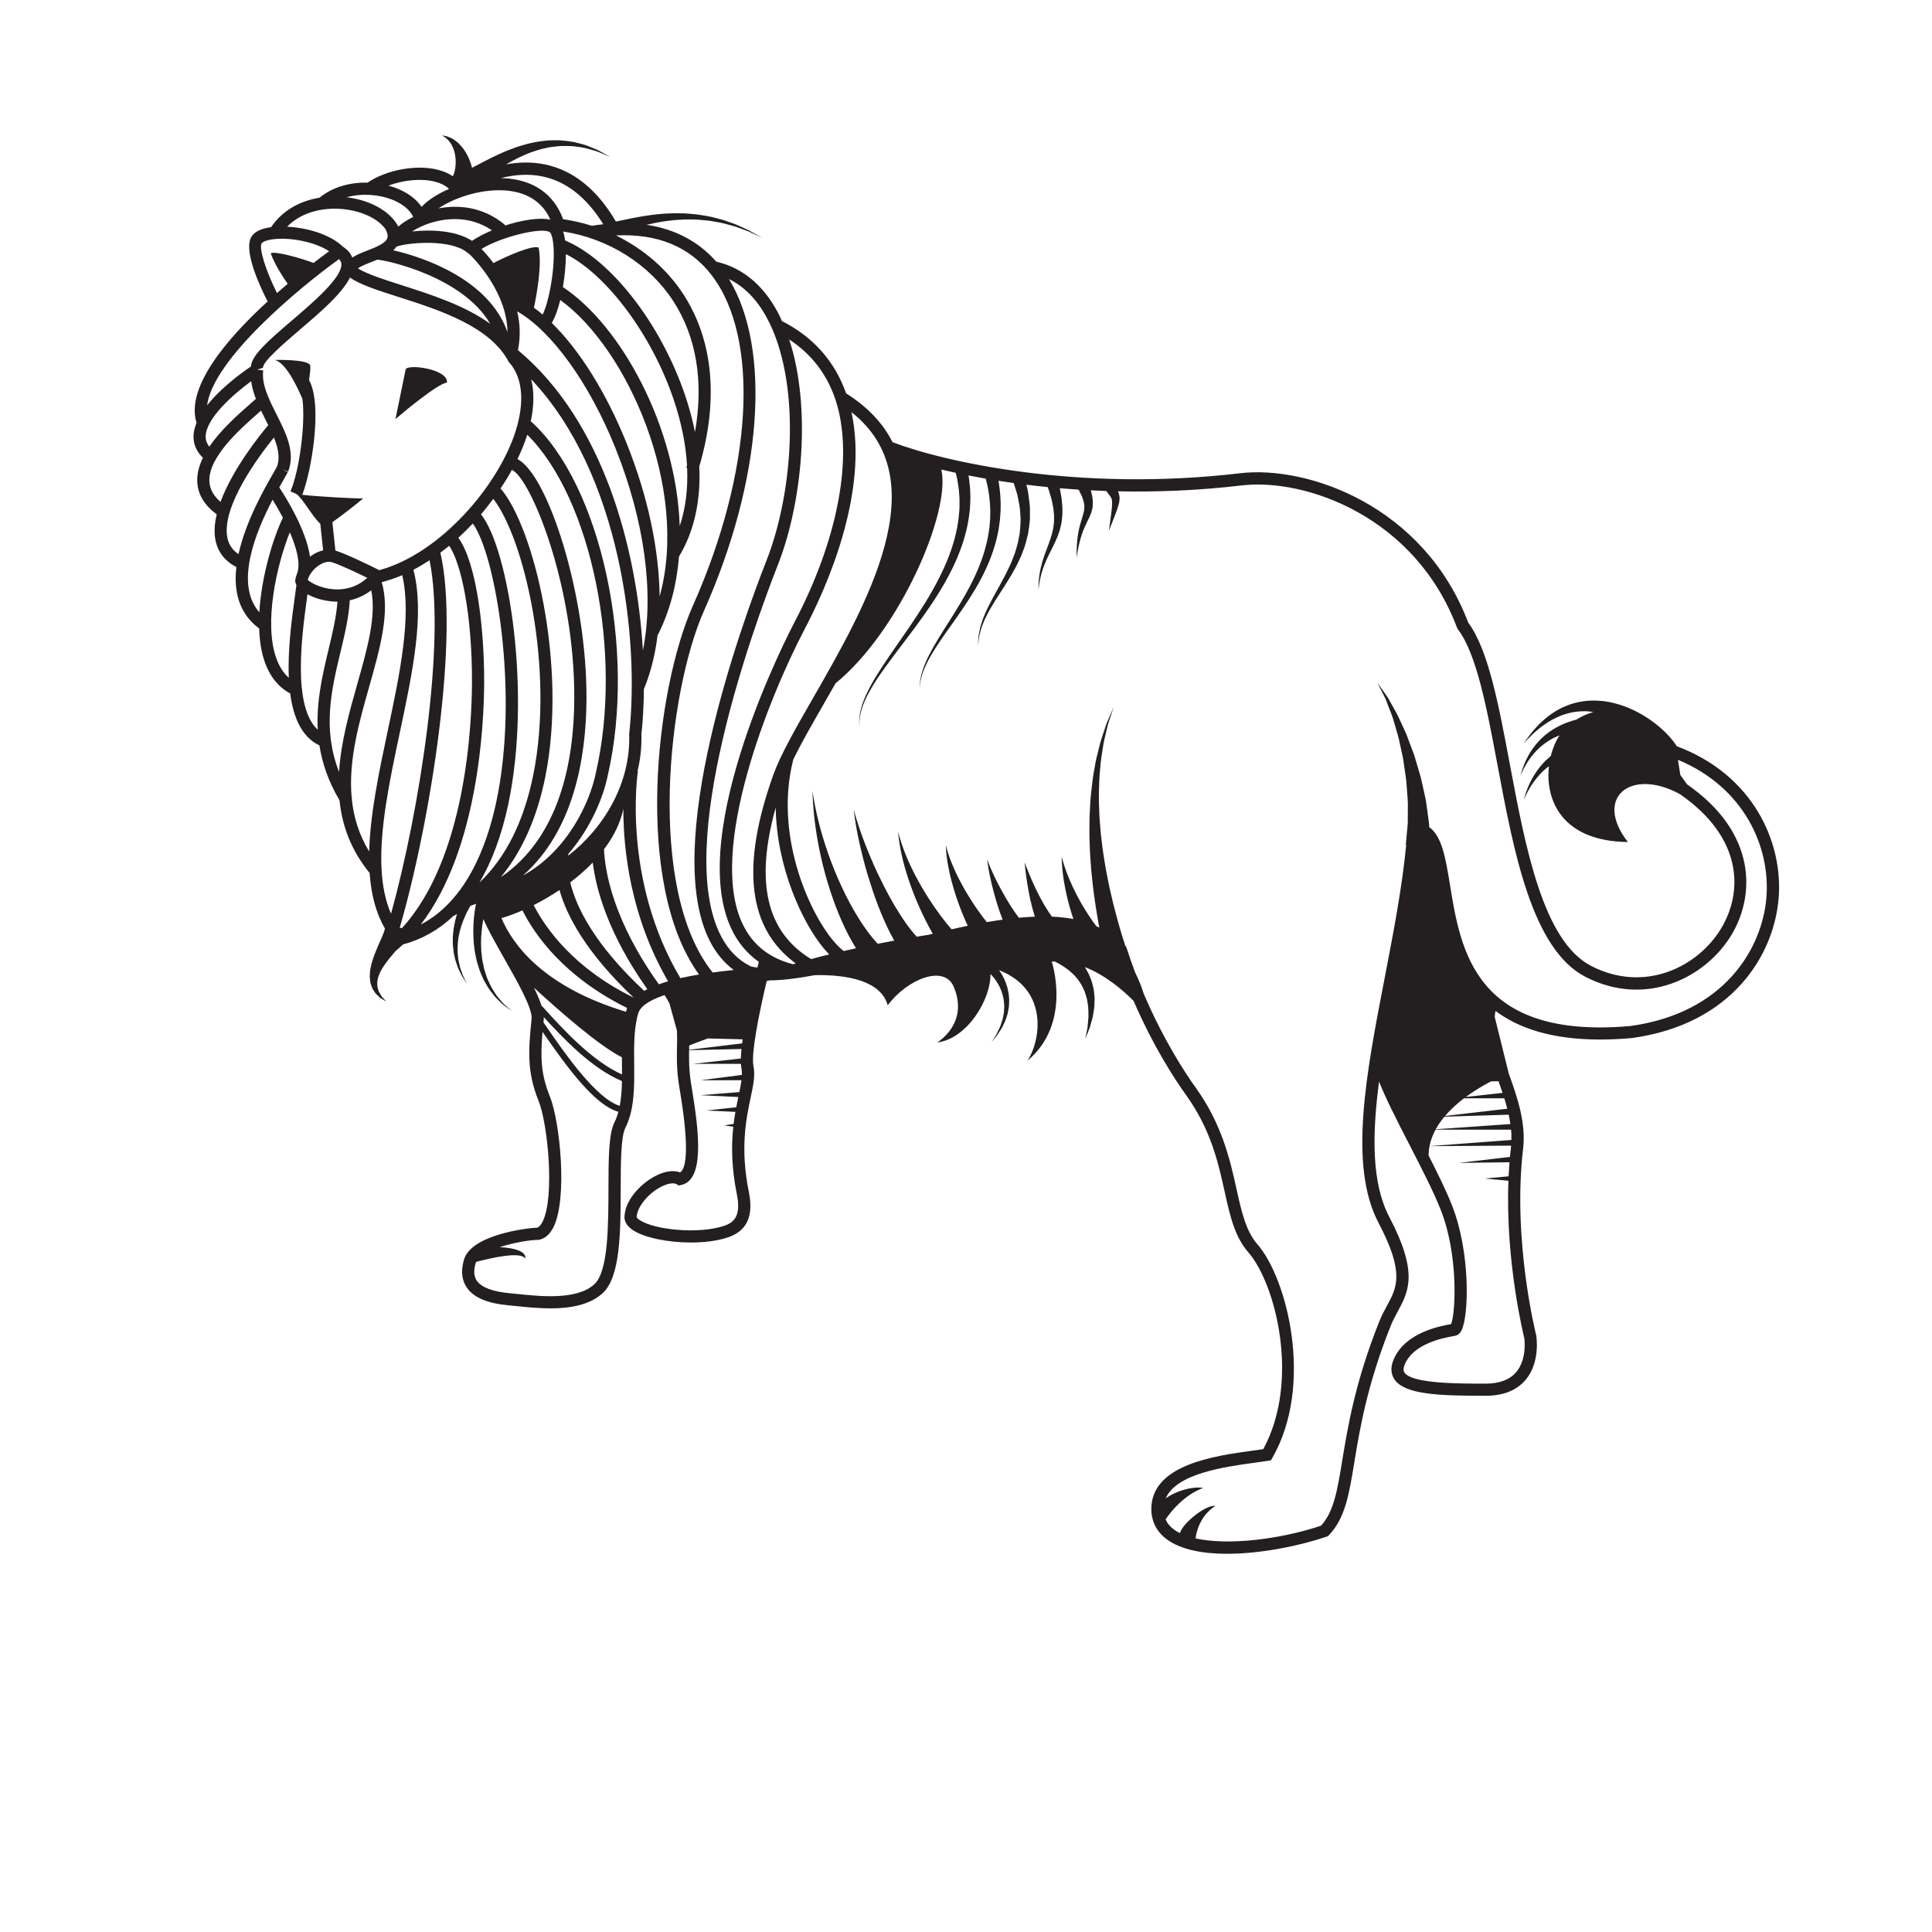 <?xml version="1.0" encoding="UTF-8"?>
<svg version="1.1" viewBox="0 0 816 816" xml:space="preserve" xmlns="http://www.w3.org/2000/svg"><defs><clipPath id="a"><path d="m0 612h612v-612h-612z"/></clipPath></defs><g transform="matrix(1.333 0 0 -1.333 0 816)"><g clip-path="url(#a)"><path d="m531.66 371.4 0.751-4.787c0.657-0.926 1.355-1.906 2.116-2.968 22.236-15.418 21.541-35.26 14.157-47.605-8.272-13.825-27.33-23.219-46.356-13.388-16.9 8.736-22.684 39.577-27.784 66.787-3.426 18.272-6.662 35.531-12.595 43.288l-0.275 0.497c-13.171 35.127-47.865 47.53-68.33 45.117-13.75-1.623-26.9-2.115-39.124-1.857 0.181-0.424 0.372-0.863 0.449-1.491 0.173-0.664 0.017-1.22-0.034-1.817-0.055-0.607-0.274-1.048-0.404-1.576-0.275-1.036-0.684-1.938-1.002-2.846-0.324-0.894-0.665-1.707-0.941-2.412-0.558-1.403-0.932-2.341-0.932-2.341s0.14 0.999 0.347 2.493c0.101 0.75 0.238 1.621 0.341 2.552 0.088 0.926 0.272 1.94 0.286 2.886-2e-3 0.464 0.1 0.991 0.018 1.373-0.073 0.386-0.05 0.818-0.239 1.043-0.077 0.239-0.319 0.552-0.54 0.839-0.266 0.353-0.516 0.687-0.749 0.997-0.117 0.152-0.187 0.264-0.282 0.399-1.662 0.056-3.302 0.127-4.927 0.211 0.062-0.215 0.126-0.432 0.192-0.663 0.124-0.637 0.311-1.282 0.383-2.042 0.104-0.745 0.115-1.566 0.037-2.412-0.115-0.85-0.333-1.695-0.65-2.461-0.305-0.77-0.664-1.478-1-2.167-0.679-1.377-1.304-2.733-1.744-4.088-0.464-1.341-0.804-2.638-1.03-3.764-0.267-1.122-0.389-2.08-0.494-2.744-0.102-0.671-0.163-1.054-0.163-1.054s-1e-3 0.387-3e-3 1.065c2e-3 0.676-0.027 1.648 0.064 2.814 0.047 1.167 0.181 2.533 0.443 3.989 0.23 1.46 0.667 3.009 1.132 4.495 0.228 0.743 0.459 1.464 0.609 2.142 0.163 0.678 0.206 1.305 0.198 1.902-0.047 0.599-0.142 1.171-0.314 1.727-0.136 0.551-0.393 1.088-0.559 1.567-0.352 0.748-0.66 1.369-0.956 1.916-2.021 0.131-4.005 0.282-5.96 0.448 0.139-0.684 0.268-1.483 0.421-2.332 0.186-0.882 0.24-1.858 0.333-2.879 0.134-1.009 0.045-2.121 0.056-3.238-0.116-1.126-0.181-2.296-0.483-3.449-0.221-1.162-0.619-2.301-1.044-3.396-0.866-2.196-1.988-4.188-2.904-6.086-0.911-1.898-1.633-3.722-2.096-5.347-0.266-0.801-0.381-1.572-0.553-2.239-0.176-0.668-0.223-1.269-0.303-1.76-0.139-0.982-0.221-1.545-0.221-1.545s0.019 0.569 0.057 1.563c0.025 0.497 0.011 1.106 0.115 1.796 0.099 0.685 0.136 1.482 0.317 2.322 0.296 1.698 0.835 3.651 1.556 5.683 0.727 2.027 1.623 4.12 2.203 6.231 0.281 1.056 0.53 2.107 0.613 3.161 0.162 1.038 0.101 2.083 0.104 3.076-0.128 1.004-0.136 1.962-0.365 2.876-0.182 0.91-0.32 1.775-0.571 2.54-0.224 0.773-0.429 1.479-0.61 2.105-0.174 0.478-0.323 0.893-0.457 1.274-2.311 0.227-4.563 0.48-6.763 0.754 0.169-0.683 0.374-1.442 0.557-2.379 0.145-1.145 0.312-2.439 0.494-3.851 0.166-1.404 0.049-2.917 0.084-4.513-0.1-1.587-0.323-3.27-0.625-4.97-0.425-1.682-0.798-3.431-1.492-5.105-0.563-1.719-1.419-3.33-2.191-4.969-0.876-1.579-1.737-3.162-2.687-4.644-0.911-1.512-1.877-2.936-2.766-4.345-0.903-1.395-1.762-2.751-2.52-4.064-0.811-1.288-1.387-2.591-2.002-3.765-0.452-1.231-1.035-2.32-1.262-3.371-0.235-1.043-0.602-1.933-0.627-2.71-0.168-1.543-0.265-2.424-0.265-2.424s0.037 0.888 0.099 2.445c-0.023 0.79 0.28 1.7 0.449 2.78 0.159 1.087 0.669 2.217 1.048 3.513 0.536 1.225 1.047 2.608 1.773 3.958 0.677 1.383 1.448 2.802 2.254 4.265 0.792 1.465 1.663 2.955 2.455 4.499 0.837 1.523 1.568 3.119 2.311 4.699 0.63 1.623 1.343 3.212 1.753 4.858 0.552 1.61 0.774 3.258 1.067 4.826 0.167 1.584 0.267 3.126 0.259 4.577-0.137 1.451-0.114 2.842-0.351 4.071-0.237 1.218-0.454 2.337-0.644 3.329-0.267 1.01-0.6 1.925-0.822 2.661-0.146 0.456-0.266 0.828-0.37 1.159-1.641 0.228-3.258 0.465-4.827 0.712 0.056-0.3 0.109-0.599 0.177-0.958 0.11-1.058 0.344-2.356 0.413-3.811 0.038-0.728 0.076-1.504 0.118-2.321-0.012-0.815-0.023-1.675-0.033-2.571-0.066-0.892-0.132-1.823-0.206-2.785-0.132-0.953-0.271-1.939-0.411-2.951-0.389-2.008-0.853-4.112-1.556-6.215-1.328-4.23-3.366-8.48-5.717-12.491-4.719-8.028-10.618-15.122-14.058-21.069-0.871-1.48-1.574-2.883-2.127-4.162-0.55-1.281-0.899-2.446-1.15-3.416-0.192-0.983-0.34-1.759-0.35-2.298-0.04-0.539-0.064-0.825-0.064-0.825s7e-3 0.288 0.021 0.827c-0.019 0.542 0.087 1.327 0.228 2.331 0.203 0.989 0.496 2.187 0.986 3.51 0.488 1.323 1.127 2.783 1.927 4.322 3.163 6.187 8.703 13.63 12.895 21.715 2.089 4.037 3.83 8.231 4.875 12.299 0.558 2.022 0.89 4.018 1.156 5.906 0.08 0.952 0.16 1.874 0.239 2.767 0.017 0.895 0.038 1.758 0.054 2.589-0.036 0.827-0.066 1.621-0.096 2.375-0.077 0.75-0.153 1.461-0.22 2.131-0.134 1.341-0.404 2.439-0.542 3.378-0.259 1.078-0.447 1.872-0.573 2.392-1.884 0.329-3.705 0.671-5.47 1.018 0.057-0.319 0.114-0.659 0.165-1.047 0.138-1.32 0.399-2.94 0.393-4.741 0.033-0.901 0.065-1.863-0.016-2.875-0.059-1.01-0.066-2.079-0.244-3.174-0.252-2.2-0.667-4.566-1.355-6.989-0.622-2.442-1.561-4.921-2.59-7.44-2.154-5.004-5.043-10.016-8.244-14.769-6.393-9.514-13.859-18.131-18.311-25.387-1.081-1.826-2.05-3.521-2.707-5.118-0.71-1.57-1.122-3.022-1.378-4.233-0.21-1.215-0.319-2.196-0.257-2.859 0.023-0.663 0.034-1.021 0.034-1.021s-0.026 0.355-0.079 1.019c-0.089 0.665-0.021 1.652 0.137 2.89 0.209 1.23 0.563 2.722 1.215 4.34 0.596 1.644 1.499 3.394 2.512 5.285 4.181 7.508 11.308 16.48 17.209 26.127 2.954 4.818 5.558 9.825 7.419 14.712 0.881 2.457 1.677 4.849 2.16 7.171 0.553 2.311 0.842 4.53 0.992 6.578 0.121 1.019 0.08 2.002 0.099 2.934 0.037 0.934-0.035 1.815-0.099 2.639-0.065 1.678-0.36 3.041-0.514 4.188-0.183 1.063-0.443 1.973-0.59 2.608-1.577 0.342-3.089 0.689-4.551 1.041 3.074-13.766-13.508-51.466-33.525-67.735-1.286-2.263-2.558-4.484-3.799-6.647-3.75-6.526-7.122-12.416-9.579-17.451-5.988-23.258 4.427-47.41 12.427-57.194 1.323-1.62 2.51-2.745 3.527-3.527 1.279 0.292 2.582 0.583 3.909 0.869-3.161 5.033-5.957 11.423-8.102 18.001-2.577 7.766-4.162 15.753-4.912 21.769-0.396 3-0.554 5.524-0.673 7.28-0.073 1.757-0.115 2.761-0.115 2.761s0.162-0.992 0.446-2.728c0.326-1.723 0.782-4.185 1.527-7.091 1.449-5.816 3.945-13.422 7.32-20.57 3.307-7.153 7.525-13.912 11.304-17.905 0.034-0.034 0.063-0.057 0.093-0.091 1.723 0.341 3.474 0.674 5.239 0.998-0.387 0.682-0.771 1.388-1.163 2.122-0.661 1.334-1.373 2.728-1.996 4.201-1.321 2.924-2.499 6.097-3.603 9.277-1.067 3.197-2.066 6.4-2.846 9.442-0.425 1.509-0.753 2.992-1.09 4.388-0.349 1.391-0.586 2.731-0.852 3.952-0.269 1.218-0.432 2.364-0.619 3.359-0.187 0.998-0.31 1.871-0.407 2.59-0.201 1.44-0.316 2.262-0.316 2.262s0.234-0.796 0.64-2.192c0.199-0.698 0.448-1.546 0.776-2.499 0.329-0.955 0.648-2.037 1.089-3.2 0.437-1.163 0.859-2.431 1.399-3.745 0.532-1.316 1.063-2.707 1.692-4.12 1.192-2.845 2.615-5.812 4.091-8.732 1.511-2.899 3.079-5.763 4.712-8.303 0.784-1.296 1.623-2.469 2.399-3.594 0.805-1.087 1.572-2.115 2.316-2.974 0.309-0.351 0.598-0.676 0.884-0.993 1.243 0.207 2.488 0.41 3.736 0.603 0.447 0.112 0.897 0.22 1.349 0.331-1.622 2.847-3.208 6.002-4.612 9.243-2.432 5.562-4.284 11.329-5.234 15.737-0.483 2.202-0.77 4.052-0.937 5.352-0.14 1.296-0.219 2.036-0.219 2.036s0.2-0.719 0.544-1.974c0.372-1.244 0.948-3.004 1.765-5.059 1.621-4.12 4.315-9.371 7.491-14.275 2.278-3.554 4.809-6.931 7.146-9.654 1.721 0.391 3.435 0.769 5.138 1.12-1.084 2.331-2.14 4.879-3.065 7.506-0.796 2.191-1.464 4.426-2.032 6.526-0.561 2.105-0.974 4.091-1.265 5.798-0.157 0.851-0.231 1.656-0.329 2.349-0.105 0.693-0.133 1.298-0.162 1.797-0.062 0.998-0.097 1.568-0.097 1.568s0.154-0.55 0.426-1.513c0.131-0.481 0.288-1.072 0.534-1.716 0.239-0.65 0.466-1.382 0.791-2.164 0.631-1.573 1.428-3.375 2.388-5.251 0.966-1.873 2.042-3.838 3.234-5.733 1.809-2.958 3.816-5.783 5.621-8.01 1.687 0.294 3.359 0.553 5.01 0.786-0.366 0.941-0.715 1.899-1.049 2.858-1.36 4.008-2.388 8.054-3.016 11.113-0.641 3.063-0.819 5.123-0.819 5.123s0.655-1.967 1.966-4.745c1.299-2.786 3.21-6.42 5.359-9.835 0.881-1.372 1.785-2.689 2.703-3.911 1.728 0.162 3.422 0.279 5.079 0.342-0.261 0.817-0.508 1.643-0.736 2.469-1.977 7.364-2.496 14.747-2.496 14.747s0.607-1.755 1.673-4.296c1.056-2.542 2.608-5.876 4.398-8.981 0.827-1.404 1.689-2.755 2.574-3.943 2.374-0.099 4.647-0.34 6.797-0.745-0.398 1.181-0.784 2.382-1.138 3.603-1.144 3.97-1.896 8.013-2.247 11.048-0.159 1.533-0.273 2.784-0.291 3.667-0.038 0.881-0.06 1.384-0.06 1.384s0.139-0.483 0.389-1.329c0.223-0.855 0.634-2.051 1.139-3.445 1.04-2.803 2.676-6.429 4.637-9.839 1.557-2.714 3.267-5.302 4.808-7.345 0.327-0.151 0.662-0.293 0.978-0.455-0.198 1.007-0.394 2.035-0.562 3.108-0.421 2.352-0.802 4.841-1.14 7.423-0.373 2.575-0.618 5.262-0.89 7.977-0.194 2.731-0.429 5.494-0.477 8.272-0.144 2.769-0.052 5.554-0.035 8.277 0.148 2.729 0.227 5.412 0.537 7.993 0.277 2.582 0.564 5.07 1.037 7.405 0.356 2.348 0.91 4.53 1.426 6.533 0.44 2.018 1.113 3.81 1.632 5.405 0.266 0.793 0.517 1.537 0.744 2.226 0.286 0.661 0.547 1.272 0.786 1.822 0.947 2.2 1.488 3.457 1.488 3.457s-0.429-1.301-1.179-3.577c-0.186-0.57-0.395-1.197-0.621-1.883-0.166-0.702-0.347-1.457-0.539-2.264-0.373-1.619-0.873-3.407-1.129-5.441-0.335-2.011-0.685-4.184-0.831-6.516-0.262-2.313-0.324-4.77-0.374-7.306-0.079-2.533 0.08-5.162 0.167-7.814 0.217-2.656 0.365-5.345 0.744-8.027 0.281-2.682 0.747-5.348 1.17-7.967 0.495-2.611 0.96-5.182 1.543-7.645 0.549-2.472 1.13-4.845 1.739-7.081 0.557-2.249 1.227-4.34 1.768-6.286 0.444-1.462 0.867-2.79 1.273-4.042l0.169 0.055c0.927-2.904 1.908-5.694 2.919-8.37 1.069-2.162 2.001-4.418 2.678-6.644 6.353-14.89 13.273-25.338 16.48-29.8 8.412-11.703 10.921-23.037 12.939-32.144 1.583-7.138 2.947-13.304 6.658-17.544 9.242-10.564 18.056-44.252 4.714-67.599l-0.456-0.801-0.906-0.148c-1.207-0.196-2.641-0.392-4.226-0.609-9.574-1.308-24.84-3.407-28.22-11.32 3.115 2.339 8.406 3.892 11.85 3.332-6.125-2.356-10.162-7.426-11.889-9.979 0.556-1.262 1.463-2.355 2.755-3.286 0.542-0.39 1.145-0.745 1.796-1.068 0.75 3.041 8.153 9.067 11.2 8.63-4.843-3.167-5.978-8.167-6.247-10.294 10.5-2.344 27.087-0.22 39.769 4.029 4.053 4.515 5.117 11.005 6.713 20.705 1.724 10.506 4.088 24.898 11.733 44.01 0.749 1.873 1.608 3.457 2.44 4.991 3.148 5.82 5.639 10.414-2.678 26.231-9.564 18.191-3.955 47.178 1.983 77.865 2.71 14.009 5.488 28.436 6.779 41.91l-0.13 3e-3s0.078 0.839 0.213 2.311c0.067 0.736 0.151 1.628 0.246 2.653 0.046 0.514 0.099 1.058 0.15 1.631 0.036 0.562 0.012 1.109 0.021 1.708 7e-3 1.189 0.015 2.479 0.023 3.843 0.065 1.362-0.129 2.859-0.219 4.39-0.141 1.531-0.169 3.138-0.41 4.742-0.235 1.612-0.474 3.248-0.711 4.886-0.185 1.655-0.656 3.241-0.968 4.85-0.36 1.598-0.644 3.197-1.133 4.674-0.442 1.503-0.87 2.954-1.275 4.329-0.432 1.369-0.978 2.608-1.413 3.789-0.478 1.156-0.808 2.284-1.3 3.174-0.46 0.914-0.86 1.709-1.192 2.366-0.666 1.32-1.047 2.074-1.047 2.074s0.482-0.691 1.33-1.9c0.427-0.609 0.943-1.35 1.536-2.197 0.627-0.836 1.109-1.898 1.762-2.995 0.605-1.121 1.345-2.308 1.979-3.628 0.612-1.332 1.257-2.74 1.924-4.194 0.719-1.447 1.239-3.014 1.842-4.592 0.552-1.592 1.275-3.172 1.707-4.833 0.488-1.652 0.978-3.305 1.46-4.929 0.488-1.631 0.76-3.286 1.138-4.868 0.328-1.597 0.744-3.1 0.903-4.639 0.206-1.522 0.401-2.964 0.583-4.294 0.082-0.662 0.19-1.322 0.238-1.908 0.015-0.292 0.028-0.549 0.04-0.823 4.074-2.952 5.214-9.952 6.592-18.416 3.359-20.649 7.937-48.929 57.118-44.603 29.658 4.053 41.778 24.437 43.117 40.656 1.314 15.943-6.961 34.964-28.025 43.689m-53.097-115.41c-0.141 0.989-0.318 1.979-0.535 2.97l-20.369-0.637c-1.043-1.249-1.971-2.576-2.74-3.98zm-0.624-17.96-7.439 0.7 7.501 0.706c0.072 1.481 0.167 2.964 0.284 4.453l-15.995-0.207 16.14 1.899c0.096 1.026 0.201 2.053 0.324 3.078 0.018 0.162 0.014 0.328 0.028 0.493l-25.837-0.157c-0.186-0.956-0.288-1.94-0.299-2.947 2.874-5.641 5.602-11.191 7.458-15.904 5.844-14.831 5.374-35.153 2.913-39.668-0.48-0.879-1.124-1.406-1.916-1.565l-0.638-0.12c-3.122-0.572-12.624-2.318-15.375-9.001-0.678-1.643-0.24-2.294-0.076-2.539 2.348-3.509 16.96-3.509 25.689-3.509 4.382 0 7.644 1.225 9.697 3.641 3.594 4.231 2.571 10.791 2.561 10.858-0.037 0.12-6.007 23.836-5.02 49.789m0.856 16.171-23.943 0.018c-0.888-1.64-1.543-3.38-1.907-5.222l25.945 1.96c0.026 1.077 2e-3 2.158-0.095 3.244m-3.987 15.366-2.375-0.052c-2.363-1.228-5.198-2.885-7.991-4.941l11.651 1.302c-0.41 1.234-0.846 2.467-1.285 3.691m1.83-5.409-12.765-9e-3c-2.148-1.63-4.235-3.502-6.021-5.597l19.732 2.297c-0.284 1.103-0.604 2.205-0.946 3.309m-213.9 45.581c-0.698 0.715-1.351 1.456-1.935 2.168-6.61 8.085-14.741 25.428-15.02 44.35-6.619-23.662-2.919-39.423 11.211-47.994 1.82 0.492 3.739 0.986 5.744 1.476m-29.255-76.059c-1.775 8.77-1.755 15.75-1.135 21.463l-2.849 0.434 2.945 0.453c0.164 1.347 0.361 2.614 0.57 3.823l-9.146 0.441 9.411 1.013c0.215 1.144 0.44 2.226 0.656 3.253l-11.92 0.575 12.243 0.99c0.284 1.36 0.539 2.633 0.685 3.75l-12.928-8e-3 13.064 1.697c0.019 0.688-6e-3 1.33-0.127 1.895-0.099 0.458-0.161 1.003-0.192 1.61l-15.159-7e-3 15.142 1.694c0.023 0.914 0.092 1.93 0.196 3.015l-16.593-0.373c-0.058-2.944-0.05-6.255 0.591-10.391 0.078-0.501 0.181-1.133 0.303-1.867 2.48-14.912 3.782-28.926-3.421-30.459l-0.745-0.159-0.654 0.393c-1.044 0.629-3.178 0.212-5.437-1.062-4.009-2.274-7.164-6.352-7.262-9.361 0.054-0.132 0.295-0.49 1.022-0.964 4.651-3.035 18.345-4.478 26.514-1.848 3.049 0.981 5.671 2.87 4.226 10m-28.383 65.051c-12.409 17.539-16.234 31.601-17.288 40.121-2.192-2.283-4.614-4.38-7.127-6.285 1.807-7.564 7.397-19.419 23.431-34.378 0.324 0.184 0.632 0.366 0.984 0.542m-9.164-38.861c-7.428 2.09-16.125 13.877-23.808 25.012-0.077 0.111-0.147 0.211-0.22 0.321-0.724-8.211-0.498-13.514 2.323-20.476 3.178-7.843 5.722-32.542 1.061-41.554-1.096-2.118-2.555-3.405-4.341-3.826l-0.442-0.051c-2.339 0-7.649-0.815-12.199-2.318 4.106-0.144 8.707-1.254 8.094-3.636-1.253 2.461-11.158 0.135-15.509-1.021-0.066-0.141-0.153-0.28-0.196-0.426-0.681-2.356-0.556-4.165 0.382-5.539 1.441-2.108 5.048-3.482 10.428-3.968 0.812-0.074 1.69-0.165 2.618-0.26 7.446-0.765 18.699-1.921 24.203 3.102 4.408 4.023 4.44 18.66 4.465 30.418 0.022 9.234 0.039 17.207 1.904 20.896 0.524 1.037 0.915 2.159 1.237 3.326m-62.609 59.329c14.311 7.49 20.885 24.645 23.893 38.707 7.411 34.663-0.276 78.776-7.417 88.365-1.47-1.569-3-3.08-4.585-4.528 5.68-7.679 8.247-28.321 8.191-45.806-0.041-13.042-1.777-52.82-20.082-76.738m-9.422 3.422c9.176 33.201 17.387 86.358 12.209 112.01-1.675-1.097-3.378-2.113-5.115-3.022 3.632-14.035-0.242-32.381-4.357-51.777-3.156-14.885-6.365-30.081-5.762-42.827 0.052-0.062 0.098-0.124 0.153-0.187l-0.134-0.116c0.271-5.171 1.194-9.92 3.006-14.081m-1.042 58.012c3.771 17.771 7.651 36.11 4.588 49.269-2.133-0.919-4.302-1.641-6.488-2.214 2.722-9.419-0.521-20.912-3.965-33.062-3.182-11.211-6.613-23.321-5.588-35.025 0.061-0.103 0.111-0.204 0.175-0.307l-0.134-0.084c0.553-5.773 2.209-11.446 5.527-16.864 0.314 11.926 3.113 25.222 5.885 38.287m-9.582 15.046c3.094 10.916 6.017 21.271 4.344 29.423-2.25-1.715-4.576-2.675-6.792-3.154-0.292-5.308-1.59-10.733-2.958-16.437-2.863-11.954-5.777-24.255-0.446-37.941 0.597 9.556 3.3 19.107 5.852 28.109m-9.163 10.734c1.267 5.285 2.463 10.323 2.808 15.1h-0.011c-2.455 0-4.538 0.463-5.861 0.851-1.034 0.305-2.366 0.813-3.625 1.471-0.046-0.347-0.091-0.667-0.14-1.041-1.602-11.579-4.75-34.403 3.387-41.862-0.466 9.098 1.549 17.579 3.442 25.481m-12.607-9.018c-0.386 9.025 0.977 18.898 1.949 25.928 0.181 1.31 0.336 2.444 0.463 3.46-0.179 0.327-0.309 0.664-0.359 1.014l-0.037 0.259 0.035 0.261c0.101 0.763 0.322 1.541 0.643 2.305 1.065 3.157-0.297 8.067-2.374 12.877-4.023-10.013-8.477-28.906-4.137-40.319 0.915-2.408 2.197-4.337 3.817-5.785m-9.334 20.747c0.663 11.526 4.399 23.649 7.459 29.965-1.109 2.127-2.249 4.089-3.259 5.719-5.364-10.275-12.119-26.668-4.2-35.684m-6.606 18.419c2.259 10.351 8.142 20.619 10.978 25.566 0.504 0.881 0.894 1.558 1.147 2.041 1.126 2.878 0.446 6.026-0.906 9.353-4.811-5.957-16.727-21.935-14.742-31.788 0.442-2.202 1.629-3.89 3.523-5.172m9.426 40.871c-0.28 0.564-0.564 1.13-0.851 1.701-0.485 0.961-0.966 1.931-1.433 2.905-0.303-0.267-0.62-0.548-0.956-0.843-5.539-4.864-15.843-13.915-15.408-21.657 0.132-2.378 1.301-4.486 3.522-6.418 3.835 10.421 12.383 21.059 15.126 24.312m-19.38 6.272c4.506 5.715 11.243 10.537 13.878 12.312 0.32 3.571 5.15 7.882 12.989 14.575 6.761 5.774 16.018 13.681 15.681 17.957-0.032 0.387-0.161 0.914-0.732 1.5-12.839-9.253-39.939-31.775-41.816-46.344m22.141 35.587c1.154 1.016 2.289 1.989 3.406 2.932-1.266 1.793-4.101 6.021-5.371 9.621 0.837 0.913 9.086-1.322 13.558-3.015 1.982 1.529 3.664 2.778 4.94 3.71-4.42 2.928-11.766 4.308-16.935 3.886-2.907-0.237-4.156-0.967-4.412-1.322-1.022-1.422 1.19-8.553 4.814-15.812m3.216 21.024c6.268-0.314 13.613-2.391 17.707-6.358 1.646-1.063 2.51-2.287 2.945-3.413 1.312 0.865 2.986 1.526 4.728 2.204 2.716 1.06 5.795 2.26 6.376 3.956 0.251 0.732 0.024 1.721-0.633 2.921-2.19 2.955-6.608 5.276-12.007 6.091-6.177 0.935-13.97-0.145-19.116-5.401m18.859 9.324c0.278-0.033 0.56-0.061 0.833-0.102 6.467-0.975 11.74-3.809 14.562-7.61l0.011 7e-3c0.02-0.033 0.03-0.062 0.05-0.092 0.348-0.483 0.659-0.98 0.93-1.489 1.26 1.124 2.914 2.178 4.722 3.074-1.082 2.26-3.521 4.263-6.917 5.553-3.955 1.503-9.321 2.024-14.191 0.659m13.237 3.687c0.809-0.214 1.594-0.457 2.328-0.735 3.684-1.401 6.482-3.485 8.182-5.988 1.96 2.112 5.007 4.075 8.603 5.634 0.033 0.024 0.046 0.035 0.085 0.062-1.262 1.217-2.981 1.899-4.393 2.266-4.328 1.128-10.049 0.55-14.805-1.239m35.582 2.367c0.25-4e-3 0.505 6e-3 0.754-4e-3 9.448-0.367 16.121-4.997 19.017-13.001 3.098-0.444 6.134-1.148 9.082-2.086 1.232 0.197 2.443 0.355 3.641 0.484-5.185 8.397-11.589 13.501-19.099 15.117-4.692 1.006-9.307 0.542-13.395-0.51m42.127-259.65c-15.112 14.282-21.211 25.952-23.504 34.095-2.741-1.837-5.519-3.441-8.18-4.786 3.821-7.424 12.697-19.996 31.684-29.309m-2.033-3.306c-19.951 9.867-29.191 22.999-33.199 30.942-2.447-1.071-4.715-1.894-6.658-2.443 3.573-8.424 13.279-21.769 39.476-29.682 0.066 0.248 0.12 0.498 0.194 0.741 0.047 0.151 0.132 0.293 0.187 0.442m-40.056 41.473c18.674 12.697 23.132 36.765 23.273 56.218 0.261 36.344-13.974 70.455-19.767 72.813-1.109-2.021-2.362-4.037-3.703-6.034l0.148 0.128c10.572-12.343 21.172-56.104 14.155-91.26-2.587-12.961-7.379-23.694-14.106-31.865m-40.932 194.94c-1.574-0.612-3.442-1.348-4.329-2.053 2.82-1.794 8.205-3.519 13.846-5.322 9.246-2.954 19.994-6.404 28.056-12.243-8.711 14.902-32.58 20.119-35.782 20.337-0.599-0.249-1.201-0.489-1.791-0.719m6.854 3.684c10.071-2.293 30.375-9.405 36.187-25.912-0.168 12.036-9.412 22.07-11.897 24.548l-1.777 1.334c-6.303 3.725-18.884 2.245-21.525 1.167-0.285-0.41-0.618-0.788-0.988-1.137m5.953 5.972c5.885 0.643 13.846 0.363 19.002-2.974 1.727 1.174 3.906 2.31 6.313 3.318-6.962 4.756-14.446 3.753-18.47 2.644-2.913-0.804-5.213-1.937-6.845-2.988m78.444-115.63c9.462 34.206-10.216 78.589-31.49 93.902-0.713-2.926-1.621-5.509-2.695-7.245 8.763-8.582 17.238-22.02 23.697-38.081 6.759-16.804 10.287-33.585 10.488-48.576m-5.308-17.133c3.617 17.948 0.584 41.03-8.764 64.269-8.249 20.505-20.178 36.962-31.066 43.168 0.898-3.808 1.133-7.951 0.241-12.273 26.984-22.484 37.69-62.681 39.589-95.164m-39.746 60.62c9.528-4.679 22.111-42.995 21.871-76.269-0.137-18.727-4.145-41.537-20.124-55.663 14.283 7.849 21.221 23.402 23.054 32.344 8.794 37.847-1.339 87.214-21.694 107.32-0.015-0.038-0.02-0.074-0.032-0.111-0.788-2.479-1.831-5.035-3.075-7.618m11.452 66.907c-0.234 4.228-1.162 4.977-1.17 4.983-2.534 1.716-15.369-1.433-21.67-5.293 1.002-1.054 2.347-2.568 3.782-4.471 3.92 2.062 12.58 5.882 14.32 4.865 1.132-5.4-0.648-15.041-1.489-19.029 0.918-0.662 1.833-1.377 2.746-2.155 1.937 3.78 3.886 13.816 3.481 21.1m-7.102-41.608c0.981-3.955 0.93-8.541-0.172-13.561l0.155 0.169c22.168-20.012 33.494-72.499 24.24-112.32-1.333-6.509-5.209-16.298-12.38-24.589-0.031-0.147-0.072-0.366-0.112-0.653 11.277 8.76 19.803 22.867 19.324 38.38l-3e-3 0.133 0.013 0.132c3.276 30.08-2.756 82.362-31.065 112.31m49.409-28.075-0.253 0.077c0.081 0.26 0.144 0.513 0.221 0.77-0.379 6.557-1.786 13.551-4.237 20.816-6.908 20.468-21.204 39.569-34.136 46.055-0.011-3.106-0.337-6.833-0.951-10.434 18.563-12.28 35.953-44.468 37.01-75.707 1.859 5.543 2.644 11.746 2.346 18.423m-39.291 74.894c0.278-0.805 0.487-1.76 0.634-2.845 14.523-6.049 30.389-26.451 38.049-49.152 1.325-3.927 2.351-7.783 3.096-11.549 2.801 15.958 0.485 30.137-6.864 41.475-7.584 11.701-20.55 19.856-34.915 22.071m-39.503 7.316c5.693 1.074 13.757 0.924 21.14-5.263l-0.164-0.196c5.369 1.757 10.99 2.681 14.476 1.894-3.181 7.243-9.844 9.092-15.116 9.297-7.701 0.304-15.736-2.6-20.336-5.732m-59.713-62c0.709 0.622 1.335 1.173 1.876 1.663-0.715 1.843-1.265 3.704-1.499 5.588-5.631-4.128-14.24-11.648-14.419-17.442-0.038-1.22 0.373-2.308 1.158-3.309 3.615 5.341 9.02 10.106 12.884 13.5m18.301-55.696c0.881-0.842 3.952-2.654 8.134-2.98 2.93-0.227 7.038 0.266 10.722 3.631-3.504 1.709-8.831 4.23-11.309 4.967-1.071 0.317-2.499-0.03-3.922-0.95-1.786-1.16-3.179-2.974-3.625-4.668m65.84 47.051c2.951 9.269 2.251 16.989-1.946 21.779l-0.066-0.031c-5.81 11.493-22.126 16.704-35.235 20.893-6.508 2.077-11.958 3.83-15.214 6.084-2.617-5.179-9.336-10.926-15.893-16.525-4.466-3.813-11.942-10.194-11.652-12.055l-1.83-0.576 1.898-0.267c-0.616-4.36 1.825-9.201 4.185-13.88 3-5.954 6.104-12.109 3.675-18.197l-1.794 0.717 1.714-0.884c-0.266-0.52-0.715-1.302-1.29-2.306-0.41-0.715-0.893-1.559-1.418-2.494 2.233-3.376 8.553-13.538 9.739-21.986 0.264 0.2 0.531 0.405 0.809 0.585 1.105 0.718 2.236 1.186 3.347 1.444l-0.892 8.427c-2.493 2.195-5.641 8.209-7.683 9.488l-1.77 0.772c2.77 6.344 4.825 21.296 3.796 29.264-1.601 3.797-5.358 11.78-8.859 12.367 0 0 11.107 0.333 11.348-1.84 0.085-0.771-0.104-2.571-0.381-4.57 4.397-7.932 0.644-29.296-2.176-36.303 4.642-0.545 15.405-1.161 19.302-1.161-1.958-1.67-6.72-5.402-9.745-7.53l0.954-8.983c3.429-1.051 10.901-4.708 13.908-6.208 19.143 5.165 37.633 26.571 43.169 43.976m-13.802-79.505c0.067 21.446-3.436 37.806-7.228 43.255-0.914-0.757-1.848-1.48-2.791-2.184 6.164-26.503-3.023-84.891-12.871-118.85l0.708-0.102c20.302 22.176 22.139 64.508 22.182 77.884m19.462-29.12c6.672 33.427-2.841 74.575-12.717 87.254-1.232-1.671-2.517-3.323-3.888-4.926 8.827-10.904 16.12-56.866 8.596-92.059-2.072-9.679-5.128-17.896-9.078-24.596 8.376 7.945 14.115 19.425 17.087 34.327m28.058-97.24c-9.712 4.053-18.91 13.87-24.774 20.281 0.014-0.336 0.01-0.66-0.023-0.966-0.028-0.256-0.045-0.479-0.072-0.731 0.462-0.659 0.966-1.391 1.52-2.192 5.071-7.347 15.211-22.025 22.656-24.233 0.467 2.435 0.647 5.072 0.693 7.841m-0.023 7.534c-7.263 3.659-19.949 14.792-27.847 22.047 0.992-2.033 1.801-3.924 2.348-5.624 0.479-0.518 0.972-1.056 1.506-1.643 5.568-6.096 14.609-15.984 24.03-20.218 0 1.086-9e-3 2.182-0.018 3.293-7e-3 0.713-0.015 1.428-0.019 2.145m14.635 24.074c-11.937 20.588-14.176 41.685-14.174 54.615-0.981-4.628-3.185-8.915-6.128-12.792 0.322-7.094 2.934-22.603 17.386-42.762 0.912 0.326 1.883 0.64 2.916 0.939m-16.518 236.34c8.73-4.272 16.236-10.725 21.419-18.72 6.629-10.227 12.763-27.947 4.984-54.525 0.52-10.832-1.636-20.57-6.424-28.519-0.702-8.64-2.791-17.037-6.65-24.721l-0.107 0.055c-0.756-6.297-2.203-12.123-4.364-17.303-0.047-5.18-0.319-10.043-0.792-14.433 0.111-3.983-0.332-7.875-1.226-11.627l0.113-0.017c-0.054-0.347-5.138-34.226 13.465-65.518 1.812 0.413 3.792 0.791 5.901 1.142-20.839 28.741-13.683 90.513-1.961 116.81 19.036 42.699 21.399 84.851 5.878 104.89-6.929 8.948-17.086 13.116-30.236 12.481m35.809-13.81c13.545-22.257 10.6-63.592-7.92-105.14-11.32-25.394-18.464-88.233 2.763-114.59 2.106 0.286 4.309 0.555 6.67 0.789-3.055 2.296-5.583 5.313-7.521 9.079-15.499 30.131 9.825 100.09 17.954 120.81 8.613 21.951 10.965 56.708-1e-3 76.873-3.126 5.747-7.136 9.808-11.945 12.17m19.087-19.144c7.037-21.399 4.246-51.453-3.545-71.311-7.98-20.342-32.87-88.943-18.114-117.63 2.316-4.504 5.459-7.712 9.531-9.718 0.649-0.149 1.329-0.27 2.048-0.358 0.17 0.68 0.32 1.284 0.455 1.809-3.77 2.68-6.729 6.222-8.789 10.669-14.301 30.892 18.589 94.089 19.997 96.764 13.976 26.566 18.888 52.917 13.143 70.493-2.677 8.192-7.643 14.641-14.726 19.286m-14.755-221.76-10.996 0.288c-2.286-0.793-4.409-1.622-5.932-2.242-1e-3 -0.073-4e-3 -0.144-5e-3 -0.218-9e-3 -0.365-0.015-0.757-0.02-1.134l16.785 2.022c0.052 0.42 0.108 0.849 0.168 1.284m34.487 198.73c5.583-25.791-8.214-56.151-14.729-68.539-11.613-22.078-30.718-69.996-19.91-93.342 3.128-6.759 8.421-11.02 16.092-13.051 0.285 0.089 0.577 0.176 0.87 0.264-15.132 11.097-17.471 30.684-7.102 59.714 2.283 6.394 7.058 14.709 12.586 24.336 16.845 29.336 39.587 68.999 12.193 90.618m293.75-154.15c-1.456-17.646-14.518-39.804-46.536-44.178-3.545-0.312-6.881-0.461-10.007-0.461-15.332-2e-3 -25.824 3.581-33.145 9.061-0.128-0.614-0.213-1.249-0.251-1.899l4.419-17.826s-9e-3 -5e-3 -0.011-5e-3c2.693-7.426 5.556-15.735 4.588-23.882-3.449-29.007 4.07-58.874 4.145-59.173 0.091-0.507 1.345-8.571-3.394-14.148-2.821-3.319-7.074-5.002-12.641-5.002-14.873 0-25.653 0.375-28.897 5.223-0.8 1.19-1.496 3.225-0.289 6.158 3.553 8.63 14.615 10.661 18.25 11.331 1.416 3.284 2.413 21.749-3.256 36.138-2.362 5.998-6.247 13.53-10.002 20.815-4.26 8.262-7.572 14.831-9.561 19.89-2.26-17.19-2.33-32.31 3.272-42.962 9.276-17.642 6.06-23.581 2.653-29.869-0.776-1.437-1.58-2.922-2.247-4.585-7.49-18.724-9.813-32.872-11.51-43.202-1.687-10.272-2.907-17.695-8.039-23.084l-0.328-0.343-0.447-0.153c-8.084-2.761-20.472-5.422-31.532-5.422-7.519 0-14.425 1.229-18.953 4.492-3.316 2.388-5.053 5.776-5.024 9.798 0.096 14.024 20.231 16.774 32.264 18.415 1.162 0.159 2.239 0.305 3.203 0.452 11.848 21.823 3.787 52.621-4.716 62.335-4.36 4.983-5.824 11.594-7.52 19.254-2.042 9.215-4.356 19.663-12.302 30.719-3.236 4.5-10.147 14.907-16.556 29.731-3.556 3.561-9.046 8.202-15.443 10.704 0.013-0.016 0.028-0.031 0.039-0.052l1.062-1.862c0.582-1.305 1.16-2.607 1.428-3.97 0.409-1.323 0.424-2.686 0.573-3.95-0.067-1.278-3e-3 -2.507-0.212-3.635-0.218-1.128-0.281-2.205-0.602-3.144-0.266-0.942-0.512-1.806-0.729-2.57-0.288-0.735-0.537-1.379-0.747-1.907-0.413-1.047-0.648-1.645-0.648-1.645s0.121 0.632 0.33 1.738c0.104 0.549 0.228 1.215 0.371 1.978 0.069 0.77 0.146 1.64 0.231 2.586 0.135 0.938-6e-3 1.966 5e-3 3.027-2e-3 1.065-0.286 2.157-0.424 3.276-0.357 1.076-0.564 2.218-1.124 3.24-0.422 1.072-1.107 2.022-1.749 2.958l-1.111 1.301c-0.397 0.408-0.841 0.777-1.244 1.162-0.383 0.399-0.891 0.696-1.321 1.038-0.433 0.339-0.886 0.647-1.37 0.919-0.751 0.49-1.535 0.892-2.296 1.277-0.314-0.011-0.627-0.016-0.943-0.041 0 0 6.518-19.573-7.725-31.404 3.882 5.597 7.322 22.285-8.954 28.695 0.32-0.479 0.633-0.976 0.956-1.482 0.457-0.924 0.96-1.85 1.283-2.882 0.403-0.992 0.593-2.083 0.788-3.138l0.155-1.612c0.031-0.533-0.023-1.068-0.032-1.595 0.016-1.053-0.296-2.064-0.442-3.035-0.33-0.935-0.532-1.874-0.937-2.677-0.41-0.797-0.688-1.598-1.137-2.237-0.416-0.65-0.796-1.247-1.133-1.775-0.392-0.486-0.733-0.911-1.012-1.26-0.563-0.69-0.883-1.087-0.883-1.087s0.271 0.431 0.749 1.183c0.233 0.376 0.518 0.833 0.845 1.355 0.267 0.553 0.569 1.177 0.897 1.858 0.359 0.664 0.532 1.472 0.833 2.269 0.294 0.801 0.371 1.71 0.576 2.601 0.022 0.921 0.208 1.856 0.072 2.806-0.05 0.476-0.053 0.954-0.14 1.422l-0.306 1.401c-0.289 0.906-0.549 1.824-1.01 2.644-0.376 0.851-0.918 1.6-1.392 2.339-0.504 0.602-0.96 1.192-1.473 1.701 0.122-8.264-7.523-20.593-16.885-21.699 0 0 10.231 5.959 5.221 17.693-3.046 7.134-14.858 2.277-20.893-5.932-2.121 7.816-12.929 9.784-23.137 9.561-5.25-0.994-10.103-1.633-14.318-1.651-0.309-0.069-0.599-0.137-0.885-0.204-2.25-9.492-5.053-23.023-4.193-27.027 0.604-2.827-0.061-5.98-0.904-9.971-1.42-6.74-3.368-15.969-0.557-29.855 1.567-7.735-0.665-12.459-6.83-14.442-3.379-1.088-7.442-1.563-11.518-1.563-7.356 0-14.756 1.55-18.289 3.855-1.685 1.1-2.615 2.392-2.766 3.842l-0.01 0.196c-9e-3 5.255 4.775 10.359 9.225 12.881 3.16 1.788 6.165 2.294 8.421 1.45 1.605 1.035 3.218 6.056-0.072 25.843-0.125 0.751-0.233 1.395-0.311 1.908-0.784 5.056-0.692 8.913-0.613 12.318 0.041 1.73 0.061 3.309-0.027 4.859l-2.357 8.563c-0.442 0.855-0.946 1.743-1.562 2.686-5.921-1.995-7.831-4.111-8.306-5.672-1.446-4.756-1.386-10.549-1.329-16.151 0.072-7.095 0.147-14.432-2.778-20.215-1.452-2.871-1.469-11.155-1.489-19.161-0.031-13.813-0.061-28.097-5.723-33.263-4.176-3.812-10.44-4.799-16.534-4.799-3.806 0-7.545 0.385-10.67 0.706-0.912 0.095-1.773 0.183-2.57 0.254-6.755 0.612-11.096 2.456-13.27 5.638-1.608 2.356-1.912 5.308-0.906 8.775 2.22 7.919 19.788 10.073 23.234 10.201 0.719 0.259 1.285 1.107 1.64 1.792 4 7.735 1.696 31.163-1.209 38.329-3.673 9.068-3.291 15.883-2.223 26.033 0.344 3.27-4.569 11.913-8.516 18.856-2.919 5.135-5.266 9.338-6.768 12.743-0.026-0.143-0.06-0.277-0.081-0.424-0.213-1.082-0.352-2.232-0.472-3.429-0.131-1.195-0.156-2.439-0.19-3.703 0.049-1.259 0.03-2.553 0.222-3.822 0.096-1.288 0.366-2.542 0.641-3.781 0.241-1.252 0.737-2.4 1.08-3.569 0.523-1.085 0.957-2.19 1.513-3.153 0.614-0.926 1.128-1.866 1.729-2.637 0.638-0.748 1.219-1.435 1.736-2.042 0.536-0.597 1.104-1.01 1.522-1.407 0.868-0.768 1.364-1.206 1.364-1.206s-0.534 0.391-1.468 1.076c-0.456 0.36-1.07 0.727-1.665 1.278-0.581 0.573-1.236 1.217-1.952 1.917-0.686 0.731-1.299 1.637-2.023 2.544-0.666 0.945-1.221 2.039-1.873 3.133-0.468 1.172-1.1 2.346-1.474 3.63-0.406 1.27-0.811 2.574-1.04 3.918-0.324 1.327-0.43 2.683-0.6 4.017-0.091 1.334-0.181 2.66-0.161 3.934 0.013 1.279 0.049 2.516 0.17 3.686 0.065 1.176 0.261 2.274 0.389 3.296 0.101 0.568 0.198 1.096 0.3 1.598-0.584-0.227-1.177-0.446-1.779-0.655-0.59-1.03-1.196-2.134-1.727-3.383-0.394-0.851-0.721-1.763-1.052-2.691-0.285-0.938-0.596-1.894-0.773-2.879-0.252-0.975-0.32-1.971-0.447-2.956-0.055-0.982-0.081-1.964-0.041-2.907 0.124-0.934 0.109-1.876 0.337-2.721 0.212-0.843 0.301-1.686 0.585-2.401 0.253-0.729 0.486-1.398 0.691-1.991 0.254-0.574 0.512-1.061 0.706-1.471 0.399-0.816 0.627-1.284 0.627-1.284s-0.282 0.437-0.773 1.204c-0.241 0.387-0.558 0.847-0.881 1.395-0.278 0.577-0.592 1.226-0.936 1.936-0.376 0.701-0.568 1.543-0.89 2.399-0.336 0.854-0.437 1.819-0.679 2.795-0.16 0.985-0.256 2.025-0.317 3.079 8e-3 1.054-0.036 2.141 0.109 3.209 0.174 2.113 0.638 4.172 1.219 6.068-0.398-0.221-0.794-0.445-1.198-0.657-4.607-4.357-9.931-7.369-15.914-8.969-0.778-0.742-1.579-1.454-2.407-2.143-1.321-1.553-2.733-3.197-3.87-4.982-0.462-0.647-0.734-1.309-1.109-1.975-0.212-0.662-0.572-1.346-0.628-2.005-0.187-0.676-0.144-1.319-0.117-1.96 0.026-0.641 0.3-1.196 0.426-1.775 0.296-0.516 0.564-0.991 0.803-1.411 0.252-0.429 0.599-0.702 0.828-0.988 0.494-0.543 0.777-0.854 0.777-0.854s-0.36 0.219-0.99 0.6c-0.305 0.211-0.748 0.397-1.135 0.754-0.381 0.368-0.835 0.777-1.31 1.268-0.336 0.575-0.854 1.176-1.129 1.933-0.276 0.763-0.566 1.601-0.597 2.498-0.158 0.918-5e-3 1.799 0.037 2.754 0.18 0.877 0.31 1.846 0.599 2.696 1.018 3.526 2.679 6.663 3.518 8.835 0.243 0.558 0.357 0.993 0.484 1.386 0.026 0.089 0.076 0.211 0.077 0.261l-0.036 0.053c-0.018 0.027-0.019 0.04-0.011 0.05 7e-3 -0.036 0.011 0.039 0.012 0.134-2.904 5.07-4.349 10.998-4.792 17.493-5.991 7.358-8.745 15.14-9.542 23.035-3.557 6.032-5.501 11.834-6.367 17.408-5.672 2.685-8.287 8.985-9.264 16.458-3.562 1.907-6.2 5.061-7.85 9.404-1.263 3.318-1.85 7.154-1.982 11.191-6.526 4.811-8.084 11.967-7.222 19.462-3.623 1.883-5.86 4.736-6.62 8.512-0.507 2.52-0.289 5.304 0.399 8.182-3.862 2.851-5.948 6.266-6.166 10.17-0.149 2.623 0.568 5.232 1.788 7.763-2.026 1.95-3.059 4.318-2.978 6.944 0.043 1.368 0.398 2.75 0.958 4.125-3.535 11.221 9.589 26.609 22.518 38.46-2.456 4.77-7.979 16.556-4.972 20.742 1.049 1.458 3.091 2.392 6.068 2.788 3.807 5.611 9.551 8.394 15.347 9.337 4.36 3.56 9.978 4.898 15.24 4.782 6.025 4.082 15.505 5.828 22.387 4.04 1.787-0.467 3.326-1.158 4.62-2.033 0.031 0.062 0.068 0.11 0.094 0.186 0.553 1.162 0.953 3.285 0.768 5.4-0.085 1.056-0.294 2.127-0.661 3.067-0.166 0.49-0.378 0.933-0.622 1.337-0.208 0.441-0.51 0.763-0.76 1.113-0.242 0.366-0.568 0.573-0.814 0.838-0.25 0.263-0.514 0.423-0.732 0.564-0.445 0.286-0.698 0.452-0.698 0.452s0.3-0.052 0.826-0.146c0.268-0.047 0.603-0.1 0.953-0.25 0.346-0.15 0.808-0.246 1.208-0.51 0.414-0.243 0.915-0.481 1.339-0.851 0.465-0.339 0.922-0.737 1.342-1.202 0.886-0.906 1.661-2.031 2.298-3.236 0.696-1.309 1.202-2.706 1.54-4.085 0.187 0.098 0.361 0.188 0.554 0.294 2.187 1.165 4.809 2.565 7.706 3.904 1.448 0.674 2.972 1.322 4.564 1.902 1.566 0.615 3.237 1.083 4.889 1.536 1.683 0.38 3.356 0.761 5.054 0.894 1.671 0.276 3.355 0.166 4.951 0.197 1.599-0.121 3.142-0.3 4.574-0.556 1.411-0.387 2.762-0.641 3.953-1.075 1.174-0.471 2.251-0.901 3.203-1.288 0.925-0.415 1.665-0.902 2.31-1.24 1.267-0.71 1.994-1.116 1.994-1.116s-0.765 0.325-2.104 0.892c-0.674 0.265-1.468 0.67-2.427 0.981-0.961 0.269-2.045 0.572-3.227 0.903-1.186 0.29-2.526 0.389-3.894 0.614-1.39 0.09-2.864 0.098-4.366 0.052-1.504-0.203-3.056-0.255-4.588-0.69-1.55-0.289-3.07-0.818-4.58-1.338-2.755-1.03-5.356-2.365-7.772-3.776 3.887 0.711 8.126 0.879 12.487-0.052 8.948-1.915 16.429-8.022 22.3-18.058 0.215 0.042 0.417 0.079 0.65 0.127 0.96 0.199 2.044 0.424 3.224 0.669 2.377 0.511 5.216 1.019 8.269 1.398 1.534 0.163 3.114 0.332 4.737 0.373 1.613 0.123 3.262 0.024 4.9 0.015 1.637-0.137 3.28-0.206 4.869-0.474 1.592-0.271 3.162-0.473 4.638-0.903 1.489-0.354 2.916-0.73 4.224-1.237 1.32-0.457 2.575-0.866 3.669-1.414 1.102-0.504 2.114-0.967 3.013-1.376 0.857-0.487 1.605-0.912 2.219-1.26 1.226-0.698 1.928-1.096 1.928-1.096s-0.728 0.347-2.005 0.95c-0.636 0.299-1.406 0.663-2.294 1.081-0.917 0.34-1.952 0.723-3.081 1.14-1.111 0.457-2.379 0.768-3.706 1.119-1.313 0.397-2.737 0.659-4.21 0.896-1.461 0.311-3.006 0.392-4.559 0.538-1.553 0.143-3.146 0.088-4.72 0.105-1.583-0.113-3.163-0.132-4.704-0.368-1.547-0.154-3.056-0.432-4.512-0.698-0.964-0.194-1.891-0.402-2.8-0.616 8.963-1.355 16.429-5.278 22.069-11.681 8.153-1.911 14.673-7.206 19.358-15.82 0.527-0.967 0.993-1.999 1.46-3.026 9.897-5.013 16.718-12.709 20.312-22.887 7.065-4.447 11.794-9.683 14.706-15.468 16.255-6.216 58.951-15.881 110.11-9.841 21.656 2.544 58.323-10.454 72.3-47.334 6.377-8.574 9.667-26.124 13.152-44.691 4.936-26.342 10.532-56.198 25.759-64.066 16.933-8.753 33.899-0.381 41.265 11.937 6.844 11.441 6.976 28.587-13.087 42.471-15.523 8.489-27.496-1.037-16.511-15.162-20.886 0.22-26.228 13.296-25.005 24.015-0.331-0.253-0.672-0.496-0.978-0.767-1.058-0.902-1.978-1.864-2.756-2.814-0.803-0.937-1.426-1.888-1.988-2.73-0.523-0.861-0.946-1.644-1.297-2.285-0.619-1.331-0.973-2.092-0.973-2.092l0.665 2.222c0.256 0.689 0.57 1.538 0.975 2.492 0.447 0.935 0.943 2.002 1.634 3.093 0.666 1.106 1.484 2.258 2.474 3.38 0.81 0.957 1.783 1.859 2.825 2.742 0.616 2.494 1.582 4.736 2.756 6.515-0.457-0.178-0.919-0.35-1.354-0.56-0.697-0.3-1.316-0.714-1.967-1.059-0.594-0.418-1.214-0.795-1.761-1.235-1.102-0.87-2.076-1.801-2.897-2.736-0.831-0.933-1.494-1.871-2.065-2.725-0.555-0.862-0.972-1.66-1.342-2.305-0.63-1.348-0.988-2.119-0.988-2.119s0.249 0.817 0.682 2.25c0.278 0.696 0.583 1.56 1.023 2.517 0.456 0.953 1.001 2.015 1.729 3.113 0.717 1.098 1.604 2.228 2.658 3.336 0.521 0.557 1.128 1.06 1.718 1.612 0.648 0.476 1.278 1.029 1.992 1.471 2.31 1.552 5.058 2.72 7.951 3.462 1.669 1.057 3.476 1.848 5.355 2.404-1.038 0.157-2.081 0.27-3.119 0.234-1.61-0.011-3.207-0.214-4.714-0.615-1.527-0.352-2.943-0.947-4.256-1.579-1.31-0.647-2.511-1.371-3.56-2.13-1.083-0.714-1.963-1.532-2.786-2.207-0.761-0.739-1.467-1.354-1.988-1.921-1.043-1.133-1.64-1.78-1.64-1.78s0.505 0.725 1.388 1.994c0.442 0.64 1.061 1.349 1.731 2.205 0.736 0.794 1.52 1.751 2.532 2.644 0.976 0.935 2.122 1.863 3.42 2.744 1.307 0.864 2.758 1.724 4.387 2.349 1.611 0.674 3.38 1.161 5.223 1.428 1.841 0.308 3.755 0.306 5.653 0.166 1.907-0.134 3.771-0.557 5.576-1.067 1.809-0.508 3.508-1.229 5.124-1.991 3.215-1.559 5.969-3.483 8.167-5.378 2.201-1.894 3.836-3.796 4.9-5.332 0.137-0.186 0.274-0.4 0.41-0.617 24.219-9.074 33.727-30.431 32.251-48.281m-421.93 163.51c-2.832-0.257-13.831-9.401-16.328-11.574l3.222 15.693c0.39 1.902 13.521 0.242 13.106-4.119" fill="#231f20"/></g></g></svg>
